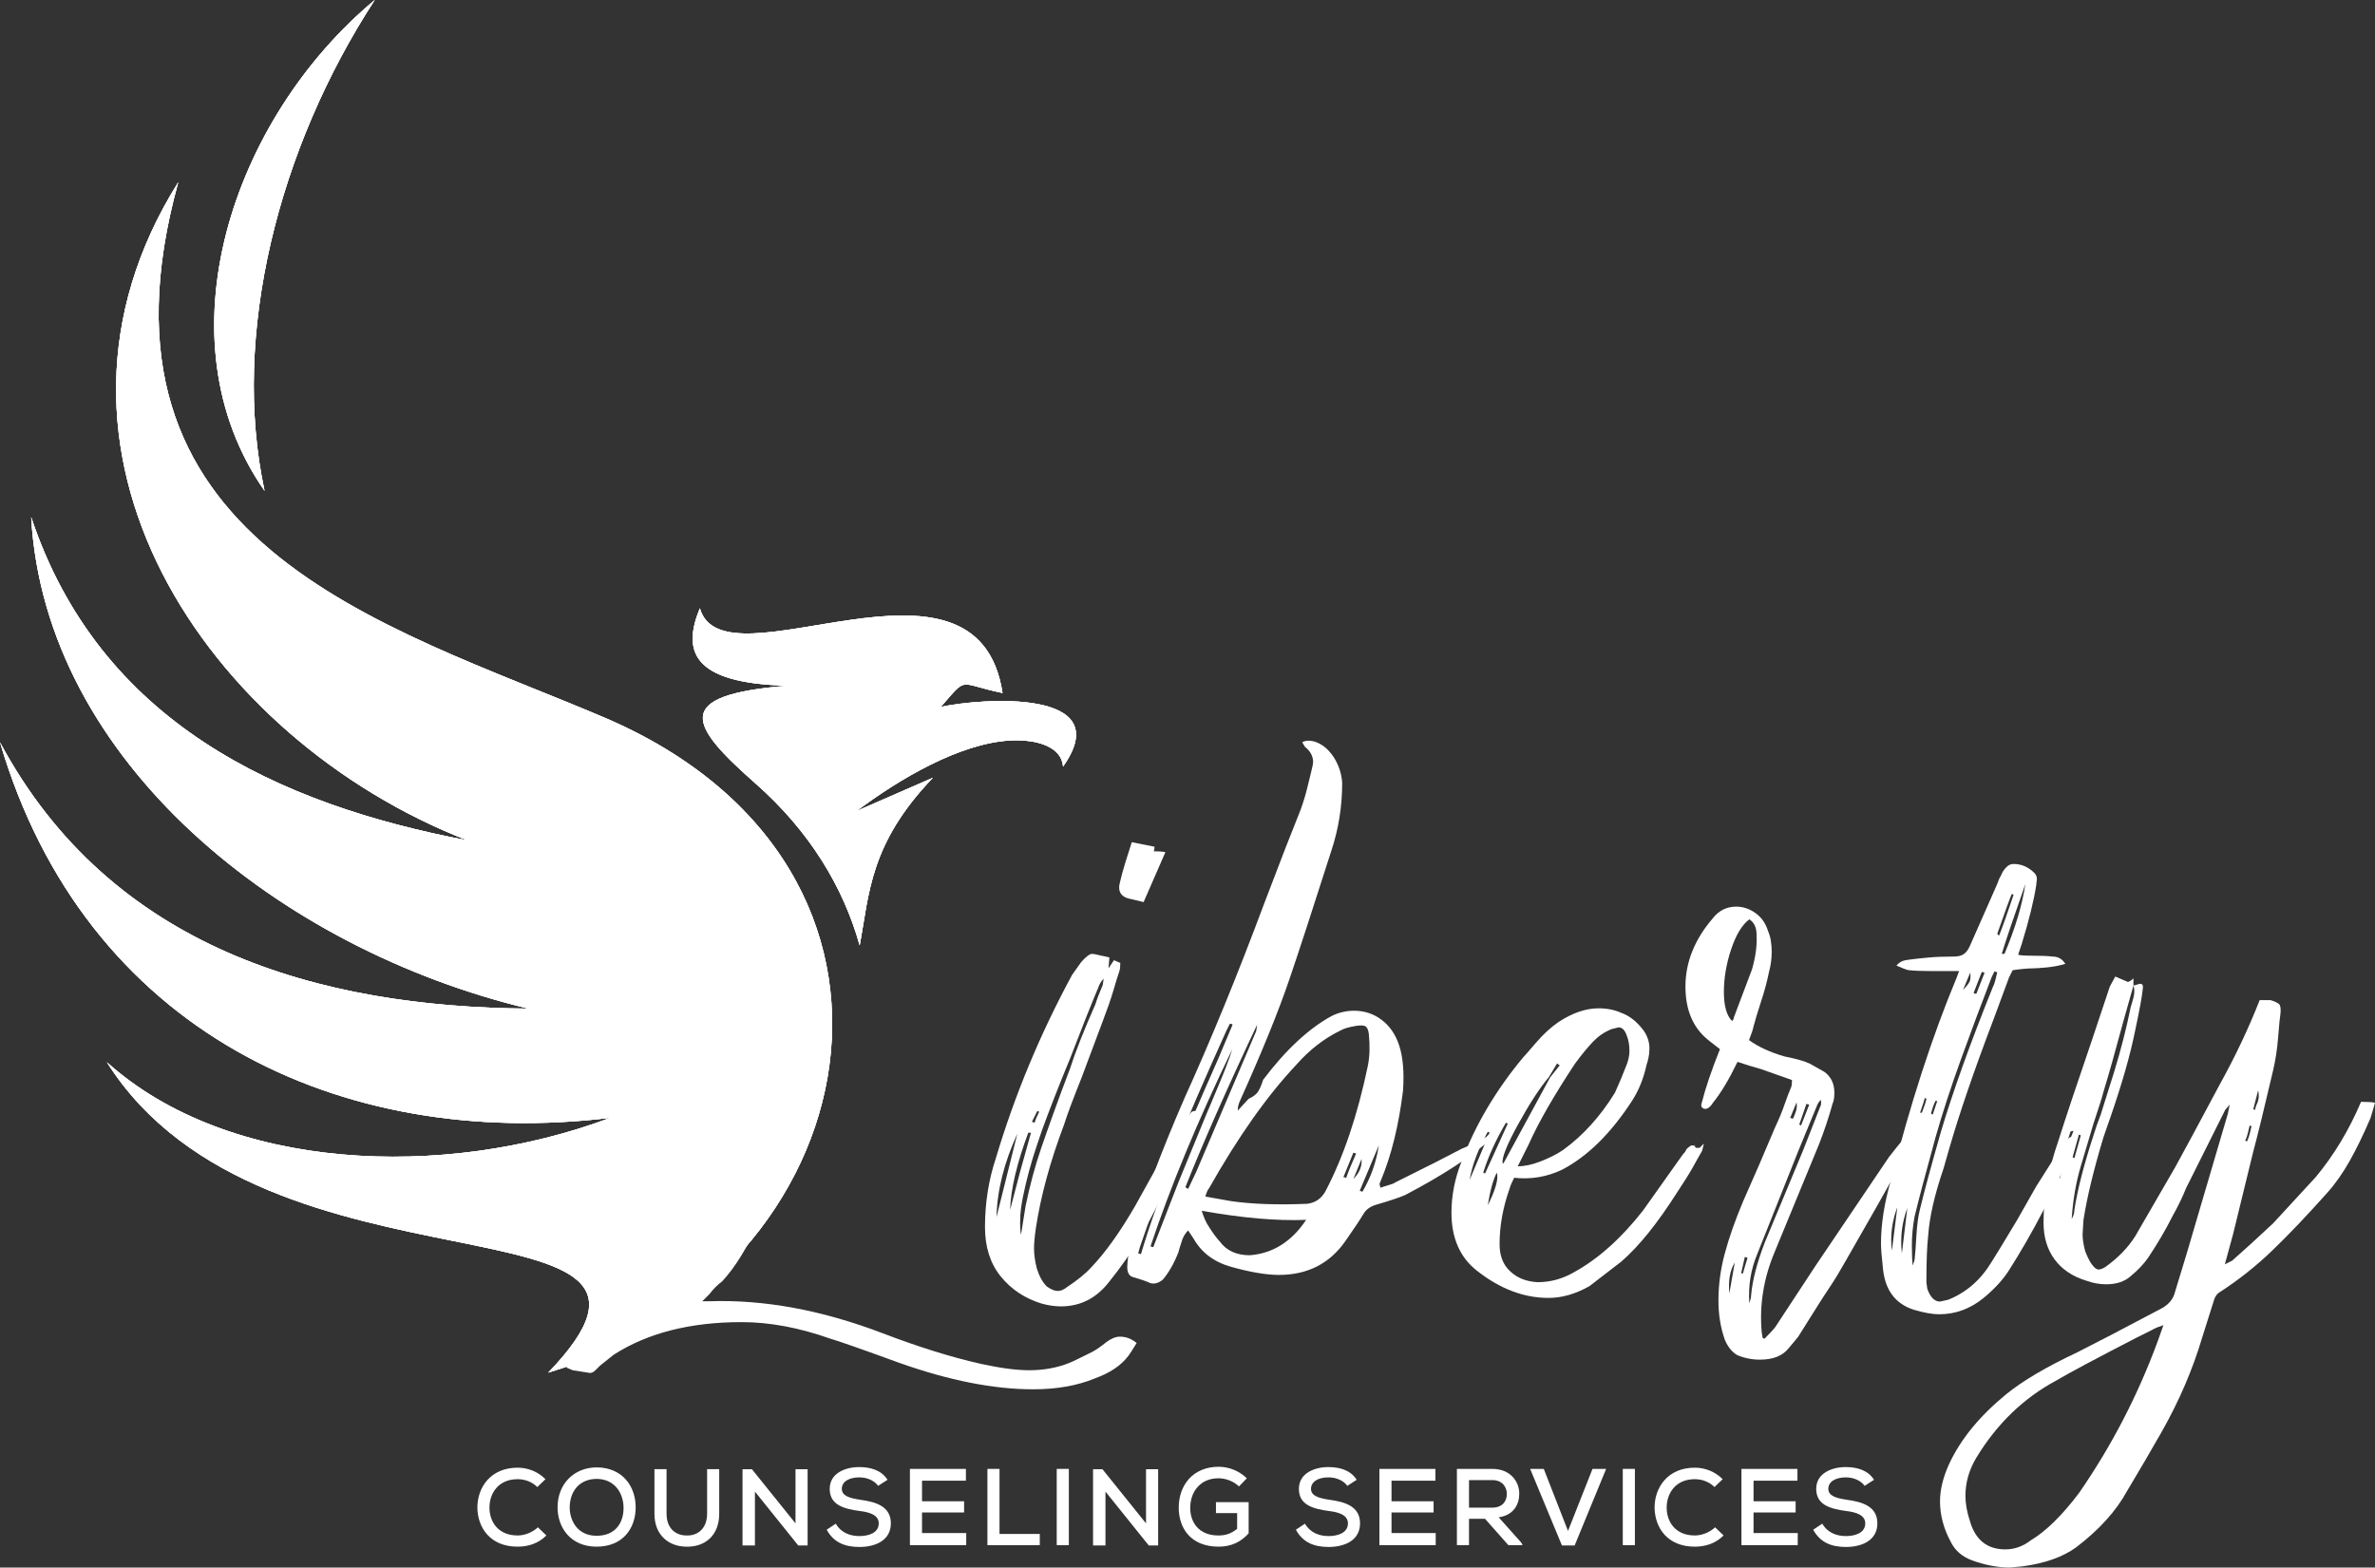 <?xml version="1.0" encoding="utf-8"?>
<!-- Generator: Adobe Illustrator 27.0.1, SVG Export Plug-In . SVG Version: 6.00 Build 0)  -->
<!DOCTYPE svg PUBLIC "-//W3C//DTD SVG 1.1//EN" "http://www.w3.org/Graphics/SVG/1.1/DTD/svg11.dtd">
<svg version="1.1" id="Layer_1" xmlns:x="http://ns.adobe.com/Extensibility/1.0/" xmlns:i="http://ns.adobe.com/AdobeIllustrator/10.0/" xmlns:graph="http://ns.adobe.com/Graphs/1.0/"
	 xmlns="http://www.w3.org/2000/svg" xmlns:xlink="http://www.w3.org/1999/xlink" x="0px" y="0px" viewBox="0 0 784.6 518"
	 style="enable-background:new 0 0 784.6 518;" xml:space="preserve">
<rect x="0" y="0" width="784.6" height="518" fill="#333333" stroke="none"/>
<style type="text/css">
	.st0{fill:#FFFFFF;}
	.st1{fill-rule:evenodd;clip-rule:evenodd;fill:#FFFFFF;}
	.st2{clip-path:url(#SVGID_00000023254369344226647720000002060381634031035325_);fill:#FFFFFF;}
	.st3{clip-path:url(#SVGID_00000072261461192853356440000001814222569035092102_);fill:#FFFFFF;}
</style>
<g>
	<g>
		<path class="st0" d="M330.6,421.8c-3.5-4.3-5.2-9.8-5.2-16.3c0-8,1.2-15.6,3.6-22.8c6.2-20.8,14.6-41,25.2-60.6l3-4.2
			c1.6-1.8,2.8-2.7,3.6-2.7c0.4,0,1.4,0.2,3,0.6c0.2,0,1.1,0.2,2.7,0.6l-0.3,3.6l1.8-2.7l2.1,0.9c0,1.2-0.1,2.1-0.3,2.7
			c-0.6,1.8-1.3,4-2.1,6.8c-0.8,2.7-1.9,5.8-3.3,9.5l-5.4,14.4c-1,2.8-2.2,5.9-3.5,9.1c-1.3,3.3-2.7,7-4,11
			c-4.6,12.2-7.7,23.6-9.3,34.2c-0.4,2.8-0.6,5-0.6,6.6c0,2,0.3,4.2,0.9,6.6c0.8,2.6,1.9,4.6,3.3,6c1.4,1,2.6,1.5,3.6,1.5
			c1,0,2-0.4,3-1.2c3.6-2.4,6.3-4.6,8.1-6.6c4.6-4.8,9.4-11.5,14.4-20.1l13.5-24.3c0.8-1.2,1.6-2.3,2.5-3.5c0.9-1.1,1.6-2,2.2-2.8
			c0.8-1.2,1.9-1.3,3.3-0.3l-0.9,3c-8,17.6-14.4,30.5-19.2,38.7c-2.6,4.4-5.9,9.1-9.9,14.1c-4.2,5.4-9.5,8.1-15.9,8.1
			c-2,0-4.1-0.3-6.3-0.9C338.6,429.1,334.1,426.1,330.6,421.8z M336.1,374.6c-4.4,9.6-6.7,18.8-6.9,27.6L336.1,374.6z M337,387.2
			l3.6-12.9h-0.9c-3.8,10.2-5.8,18.7-6,25.5L337,387.2z M338.8,398.6c1.4-6.8,3.1-13.2,5.2-19.3c2.1-6.1,5.2-14.9,9.5-26.2
			c1.8-5.6,4.6-12.7,8.4-21.3c0.4-1.4,1.2-3.5,2.4-6.3l0.3-2.1c-0.8,0.8-1.4,1.8-1.8,3c-2.2,5.2-5.3,13-9.3,23.4l-2.7,6.6
			c-3.6,9-6.4,16.3-8.2,21.9c-1.9,5.6-3.5,11.4-4.7,17.4c-0.2,1-0.4,2.2-0.6,3.6c-0.2,1.4-0.3,3-0.3,4.8s0.1,3.1,0.3,3.9
			L338.8,398.6z M343.3,367.4l-0.6-0.3l-1.8,3.6l0.9,0.3C342,370.2,342.5,369,343.3,367.4z M372.7,296.9c-2.6-0.8-3.5-2.6-2.7-5.4
			c0.4-1.8,1-4,1.8-6.6c0.8-2.6,1.5-4.8,2.1-6.6l7.5,1.5c0,0.8-0.1,1.3-0.3,1.5c1.6,0,2.9,0.1,3.9,0.3l-7.2,16.5
			C375.4,297.5,373.7,297.1,372.7,296.9z"/>
		<path class="st0" d="M374.2,422c-1.2-0.4-1.8-1.5-1.8-3.3c0-0.8,0.1-2,0.3-3.6c0.2-1.6,0.4-2.9,0.6-3.9c4-13.8,10-29.9,18-48.3
			c8.8-19.4,17.6-40.9,26.4-64.5l6.9-18l5.1-12.9c1-2.8,1.7-5.2,2.2-7.3c0.5-2.1,0.9-3.8,1.3-5.3c0.4-1.6,0.6-2.6,0.6-3
			c0-2-0.9-3.7-2.7-5.1l-0.9-1.5c1-0.6,2.3-0.7,3.9-0.3c2.6,0.8,4.7,2.5,6.5,5.2c1.7,2.7,2.6,5.5,2.8,8.5c0,7.8-1.2,15.3-3.6,22.5
			c-6,18.8-10.6,32.9-13.8,42.3c-3.6,10.6-9,23.9-16.2,39.9c-0.2,0.4-0.4,0.9-0.6,1.5c-0.2,0.6-0.3,1.3-0.3,2.1l3.6-3.9
			c1.4-0.6,2.4-1.4,3-2.2c0.6-0.9,1.2-2.2,1.8-4.1c7.4-9.8,14.9-16.8,22.5-21c2.4-1.2,4.9-1.8,7.5-1.8c3.4,0,6.5,1,9.1,3
			c2.7,2,4.7,4.9,5.9,8.7c1.2,3.8,1.6,8.7,1.2,14.7c-1.4,11.4-3.8,21.2-7.2,29.4l-0.6,1.5c0.2,0.4,0.3,0.8,0.3,1.2
			c0.6-0.2,1.4-0.5,2.5-0.8c1.1-0.3,2-0.6,2.5-1l13.2-6.6l8.7-4.5l4.2-1.8c2.2-1.2,3.5-1.9,3.9-2.1c0.2-0.2,0.5-0.5,1-1
			c0.5-0.5,1.2-0.5,2.2-0.2l-1.2,1.5c-6.6,6-16.2,12.3-28.8,18.9c-1.8,0.8-5.1,1.9-9.9,3.3c-1.8,0.6-3.1,1.6-3.9,3c-1.2,2-3.2,5-6,9
			c-5.2,7.4-12.5,11.1-21.9,11.1c-4.2,0-9.5-0.9-15.9-2.7c-5.6-1.6-9.7-4.7-12.3-9.3l-1.8-2.7c-1,1-1.8,2.3-2.2,3.9
			c-0.5,1.6-0.9,2.7-1,3.3c-1.4,3.6-3.1,6.6-5.1,9c-1.4,1.2-2.8,1.6-4.2,1.2C379,423.5,377,422.8,374.2,422z M387.3,385.2
			c3.9-9.5,8.9-21.2,15.1-35.2l4.8-11.4c-0.2-0.2-0.5-0.3-0.9-0.3l-1.2,2.4c-7.2,16-12.4,28-15.6,36c-3.4,8.4-7.5,19.6-12.3,33.6
			c-0.4,1-0.8,2.3-1.2,3.9c0.4,0,0.7,0.1,0.9,0.3C379.9,404.5,383.4,394.7,387.3,385.2z M389.5,390.2l9-21.9c0.8-1.8,2.1-5,4-9.5
			c1.9-4.5,3.5-8.5,4.6-12.1c-11.4,23.6-20.4,45.3-27,65.1c0.2,0.2,0.5,0.3,0.9,0.3C385.5,400.5,388.3,393.2,389.5,390.2z
			 M395.2,387.2l6.9-16.2l12.9-30.3l0.3-2.1c-10,21.2-17.9,39.1-23.7,53.7l0.9,0.6L395.2,387.2z M431.5,403.1
			c-9.6,0.4-21.1-0.6-34.5-3c0.6,2,1.4,3.9,2.5,5.5c1.1,1.7,2.2,3.3,3.5,4.7c2.2,3,5.5,4.5,9.9,4.5
			C420.5,414.2,426.7,410.3,431.5,403.1z M437.8,393.8c6-11.4,10.7-25.3,14.1-41.7c0.6-3,0.7-6.5,0.3-10.5c-0.2-1.4-0.6-2.2-1.2-2.5
			c-0.6-0.3-1.6-0.3-3-0.1c-2.4,0.4-4.1,0.9-5.1,1.5c-5.4,2.6-10.3,6.4-14.7,11.4c-9.6,10.2-19.2,23.8-28.8,40.8
			c-0.4,0.4-0.8,1.3-1.2,2.7l8.4,1.5c6.8,1,15.2,1.3,25.2,0.9C434.4,397.5,436.4,396.2,437.8,393.8z M448,381.2l-0.9-0.3l-3.3,8.1
			c0.4,0,0.7,0.1,0.9,0.3C445.3,387.5,446.4,384.8,448,381.2z M449.8,383l-2.7,6.6C449.1,387.6,450,385.4,449.8,383z M455.5,378.5
			l-6.3,15l0.9,0.3C452.9,389,454.7,383.9,455.5,378.5z"/>
		<path class="st0" d="M562.9,377.9l-0.6,2.4c-0.8,1.4-1.9,3.3-3.1,5.5c-1.3,2.3-3,5-5,8c-6.6,10.4-12.8,18.1-18.6,23.1l-10.5,8.1
			c-4.6,2.6-9.1,3.9-13.5,3.9c-8.2,0-16.1-3-23.7-9c-5.6-4.4-8.4-10.8-8.4-19.2c0-5.6,1.1-11.2,3.3-16.8
			c4.6-12.2,11.4-23.7,20.4-34.5c0.4-0.4,1.8-2,4.2-4.8c2.4-2.8,4.9-5.1,7.5-6.9c4.6-3,9-4.5,13.2-4.5c2.8,0,5.3,0.5,7.5,1.5
			c2.8,1,5.3,3,7.5,6c1.2,1.8,1.8,3.7,1.8,5.7c0,1.2-0.1,2.2-0.3,3.1c-0.2,0.9-0.4,1.7-0.6,2.2c-1,4.6-2.6,8.6-4.8,12
			c-7,10.8-14.7,18.4-23.1,22.8c-5,2.4-10.3,3.3-15.9,2.7c-0.8,1.6-1.3,2.8-1.5,3.6c-2.2,6.2-3.3,12.3-3.3,18.3c0,3.8,1.1,6.8,3.5,9
			c2.3,2.2,5.3,3.4,9.1,3.6c4.2,0,8.2-1.1,12-3.3c8-4.4,15.6-11.2,22.8-20.4l13.2-18.6c0.4-0.4,0.8-0.8,1-1.4
			c0.3-0.5,0.8-0.9,1.4-1.3c0.2-0.2,0.5-0.2,0.8-0.2c0.3,0.1,0.5,0.1,0.8-0.1c0,0.2-0.1,0.3-0.3,0.3l0.6,0.6h1.2L562.9,377.9z
			 M492.1,374.3l-0.6-0.3c-3.2,5.8-5.2,11.1-6,15.9L492.1,374.3z M490.6,387.8l4.5-9.9l3-6.6l-0.6-0.3c-3.4,5.8-5.9,11.3-7.5,16.5
			L490.6,387.8z M494.5,387.5c-1.2,2.2-2.2,5.8-3,10.8C494.1,393.1,495.1,389.5,494.5,387.5z M501.6,371.4c-3.7,6.7-5.5,11.1-5.2,13
			h0.3l15.3-28.2c-0.2,0.2,0.9-1.2,3.3-4.2c-0.2,0-0.5-0.2-0.9-0.6l-2.7,4.5C508.6,359.6,505.3,364.7,501.6,371.4z M526.2,344.3
			c-1.7,1.8-3.7,4.2-5.9,7.2c-7,10.6-12.1,19.5-15.3,26.7l-3.6,7.2c2.2,0,4.7-0.5,7.5-1.6c2.8-1.1,5.3-2.3,7.5-3.8
			c6.6-4.8,12.3-11.1,17.1-18.9c1.2-2.6,2.5-5.7,3.9-9.3c0.6-1.6,0.9-3.1,0.9-4.5c0-2-0.3-3.7-0.9-5.1c-0.6-1.8-1.5-2.7-2.7-2.7
			l-2.4,0.6C529.9,341.1,527.9,342.5,526.2,344.3z"/>
		<path class="st0" d="M569.8,442.7c-1.4-4-2.1-8.3-2.1-12.9c0-5.2,0.7-10.4,2.1-15.6c1.4-5.2,3.4-10.9,6-17.1l5.4-12.3l5.1-12
			c1.4-3,2.5-5.6,3.3-8c0.8-2.3,1.5-4.1,2.1-5.5c0.2-0.4,0.3-1.2,0.3-2.4l-10.2-3.6c-2.2-0.6-4.8-1.4-7.8-2.4
			c-2.8,5.8-5.5,10.3-8.1,13.5c-1,1.6-2,2.2-2.9,2c-0.9-0.3-1.2-0.9-0.8-2c1.2-4.8,3.2-10.7,6-17.7c-2.6-2-4-3.1-4.2-3.3
			c-4.8-4-7.2-9.8-7.2-17.4c0-8,3-15.5,9-22.5c2-2.6,4.6-3.9,7.8-3.9c2.2,0,4.3,0.7,6.3,2.1c2,1.4,3.4,3.4,4.2,6
			c0.8,1.8,1.2,4.1,1.2,6.9c0,2.2-0.3,4.4-0.9,6.6c-0.6,3-1.5,6.4-2.7,10c-1.2,3.7-2,6.4-2.4,8c-0.2,1-0.7,2.5-1.5,4.5
			c3,2.2,6.9,4,11.7,5.4c4,0.8,6.8,1.6,8.4,2.4c0.4,0.2,2,1.1,4.8,2.7c2.2,1.6,3.3,3.9,3.3,6.9c0,1.6-0.2,2.8-0.6,3.6
			c-1.2,4.4-2.7,8.9-4.5,13.5l-14.7,35.7c-3.6,8.6-5,17.4-4.2,26.4l0.3,1.8l0.6,0.3c1.8-1.8,3-3.1,3.6-3.9l13.2-20.1l24.3-36
			c1.2-1.6,3.3-4.2,6.3-7.8c0.8-1.2,1.8-1.3,3-0.3c-1.2,2.2-2.3,4.3-3.3,6.2c-1,1.9-1.9,3.7-2.7,5.2l-6.9,12.3l-10.8,18.9
			c-1.8,3.2-3.5,6-5.1,8.4c-1.6,2.4-2.9,4.4-3.9,6l-6.6,10.5l-3,3.6c-2,2.6-5.2,3.9-9.6,3.9c-2.6,0-5.1-0.5-7.5-1.5
			C572.2,446.8,570.8,445.1,569.8,442.7z M572.8,336.2c3.2-8.4,5.2-13.7,6-15.9c1.2-4.2,1.7-8,1.5-11.4c0-2.4-0.8-4.1-2.4-5.1
			c-2.4,1.8-4.4,5.1-6,9.9c-1.6,4.8-2.4,9.5-2.4,14.1c0,4.6,0.9,7.8,2.7,9.6C572.6,337,572.8,336.6,572.8,336.2z M573.1,417.2
			c-1.6,2.6-2.2,6-1.8,10.2L573.1,417.2z M575.8,420.8c0.2-0.8,0.7-2.5,1.5-5.1c-0.2-0.2-0.5-0.3-0.9-0.3l-1.2,5.4L575.8,420.8
			L575.8,420.8z M578.5,428c0.4-4.8,1.9-10.6,4.5-17.4l12.6-30.3l6-15.3v-1.5c-0.4,0.2-0.8,0.7-1.2,1.5l-6.3,15.3l-13.5,33.9
			c-2.2,5.2-3.1,10.7-2.7,16.5C578.3,429.5,578.5,428.6,578.5,428z M593.2,367.5c0.4-1.1,0.5-2.1,0.3-3.2l-2.1,5.1l0.9,0.3
			C592.5,369.4,592.8,368.6,593.2,367.5z M597.7,365c-0.4,0-0.7-0.1-0.9-0.3l-2.4,6.9l0.6,0.3L597.7,365z"/>
		<path class="st0" d="M622,418.7c-0.4-3.6-0.6-6.2-0.6-7.8c0-6.4,1.1-13.4,3.3-21c6.4-25.2,13.6-47.4,21.6-66.6l0.9-2.4h-8.7
			c-3.4,0-6-0.1-7.8-0.3c-0.4,0-1-0.2-2-0.6c-0.9-0.4-1.6-0.7-2.2-0.9c0.8-1,1.8-1.6,3-1.8c1.2-0.2,1.9-0.3,2.1-0.3
			c1.6-0.2,3.5-0.4,5.7-0.6c2.2-0.2,4.8-0.3,7.8-0.3c1.6,0,2.8-0.2,3.6-0.8c0.8-0.5,1.5-1.4,2.1-2.8l5.7-12.9l3.3-7.5
			c0.4-1.2,0.8-2.1,1.2-2.7c0.4-1,0.9-1.9,1.7-2.7c0.7-0.8,1.5-1.2,2.5-1.2c2.6,0,4.9,1,6.9,3c0.6,0.6,0.8,1.3,0.8,2.1
			c-0.1,0.8-0.2,1.4-0.2,1.8c-0.8,5.2-2.4,11.7-4.8,19.5l-1.2,3.6c0.8,0.2,2,0.3,3.6,0.3c3.6,0,6.2,0.1,7.8,0.3
			c1.8,0,3.2,0.8,4.2,2.4c-2,0.6-4.1,1-6.3,1.2c-2.2,0.2-3.7,0.3-4.5,0.3c-1.6,0-3.8,0.2-6.6,0.6l-1.2,2.4l-5.1,13.8
			c-6.4,16.8-11.3,31.1-14.7,42.9l-1.8,6.3c-3,8.8-4.7,16.2-5.1,22.2c-0.4,3.4-0.6,8.6-0.6,15.6l0.3,2.1c1,2.8,2.4,4.2,4.2,4.2
			l2.7-0.6c6-2.4,10.8-6.6,14.4-12.6c0.8-1.2,3.6-5.8,8.4-13.8l6.3-11.1c4-6.4,7.1-11.2,9.3-14.4c0.2-0.2,0.6-0.6,1.2-1.3
			c0.6-0.7,1.4-0.8,2.4-0.5c0.2,0.2,0.3,0.5,0.3,0.9c-6.8,16.2-14.3,30.7-22.5,43.5c-2,3-4.7,5.9-8.1,8.7c-4.4,3.6-9.3,5.4-14.7,5.4
			c-2.2,0-5-0.5-8.4-1.5C626,430.8,622.6,426.1,622,418.7z M626.8,398.9c-1.8,4.8-2.4,9.6-1.8,14.4L626.8,398.9z M630.1,399.2
			c-1.8,4.8-2.4,9.8-1.8,15L630.1,399.2z M632.5,416.3c0.2-1.8,0.4-4.4,0.6-8c0.2-3.5,0.6-6.5,1.2-8.8c1.4-5.8,3.7-14.3,6.9-25.5
			c4-13.4,9.7-29.3,17.1-47.7c0.4-0.8,0.7-1.6,0.9-2.5c0.2-0.9,0.4-1.7,0.6-2.5l-0.9-0.3l-0.9,1.8c-3.4,8.8-6.8,17.9-10.2,27.3
			c-3.4,9.4-6.2,18-8.4,25.8c-3.2,11.6-5.5,20.3-6.9,26.1c-0.6,3.2-0.9,6.4-0.9,9.6c0,3,0.1,5.2,0.3,6.6L632.5,416.3z M634.9,367.7
			c0.8-2,1.3-3.5,1.5-4.5c0-0.2-0.2-0.3-0.6-0.3c0,0.4-0.5,2-1.5,4.8H634.9z M640,363.8h-0.6c-0.4,0.8-0.7,1.6-0.9,2.2
			c-0.2,0.7-0.4,1.3-0.6,2l0.6,0.3L640,363.8z M650.7,324.3c0.3-0.7,0.3-1.7,0.2-2.9l-2.4,5.7C649.6,326,650.4,325,650.7,324.3z
			 M655.6,321.5c-0.2-0.2-0.5-0.3-0.9-0.3l-2.7,6.9c0.2,0.2,0.5,0.3,0.9,0.3L655.6,321.5z M665.2,295.7l-0.6-0.3
			c-0.6,1.4-2.2,5.8-4.8,13.2l0.6,0.6C661.6,306.2,663.2,301.7,665.2,295.7z M662.2,315.2c3.6-8.6,5.9-16.3,6.9-23.1
			c-4.2,12-6.8,19.7-7.8,23.1H662.2z"/>
		<path class="st0" d="M784.6,364.4c-0.2,0.8-0.7,2.5-1.5,5.1c-2.4,5.6-4.7,10.3-6.9,14.2c-2.2,3.9-4.7,7.5-7.5,10.6
			c-6.6,7.4-12.6,13.7-18,18.9c-5.4,5.2-11.2,9.8-17.4,13.8c-1,0.6-1.7,1.7-2.1,3.3l-3.6,11.4c-3.2,10.8-7.7,21.3-13.5,31.5
			c-3.4,6-7.2,12.5-11.4,19.5c-3.6,6.6-9.2,12.8-16.8,18.6c-4.4,3.2-10.3,5.3-17.7,6.3L664,518c-4,0-8.2-0.8-12.6-2.4
			c-3.2-1.2-5.5-3.2-6.9-6c-2.4-4.4-3.6-8.9-3.6-13.5c0-3.8,1-7.9,3-12.3c3.8-8.2,10.1-15.9,18.9-23.1c5.4-4.4,13.2-9,23.4-13.8
			l11.1-5.7l17.1-9c2-1.2,3.3-2.7,3.9-4.5l4.2-13.8L736,368l0.6-3l-1.5,1.8l-10.2,20.4l-2.7,5.4c-1.2,3-2.7,6.1-4.5,9.3
			c-2.2,4.4-4.9,9-8.1,13.8c-1.4,2-3.3,4-5.7,6c-2,1.8-4.7,2.7-8.1,2.7c-2.2,0-4.4-0.4-6.6-1.2c-4.6-1.4-8.1-3.8-10.5-7.1
			c-2.4-3.3-3.6-7.3-3.6-12.1c0-8.6,1.6-17.5,4.8-26.7c2.4-7.6,6.2-19,11.4-34.2L697,326l1.8-3.3l4.2,1.8c0.6-0.2,1.2-0.6,1.8-1.2
			v2.4l-3.3,11.7c-2.8,10.4-5,18.2-6.6,23.4c-0.4,1.6-1.5,5.1-3.3,10.5l-4.2,14.1c-1.6,5.4-2.6,11.2-3,17.4c0.6-1,0.9-2,0.9-3
			c1-6.6,3.1-14.8,6.3-24.6c0.6-2,1.4-4.3,2.4-6.9c0.6-1.8,2-6.5,4.4-14c2.3-7.5,4.1-14.6,5.5-21.5c0.2-0.6,0.5-1.6,0.9-3.1
			c0.4-1.5,0.4-2.9,0-4l2.1-0.6c0.6,0,0.9,0.2,1,0.6c0.1,0.4,0,1-0.1,1.8c-0.2,2-1,6.3-2.4,12.9c-1.6,8-4.3,17.5-8.1,28.5l-2.4,6.9
			c-3.2,10.6-5.4,19.7-6.6,27.3l-0.3,4.8c0,1.6,0.3,3.5,0.9,5.7c1,2.4,1.8,3.9,2.4,4.5c0.6,0.8,1.2,1.3,1.8,1.4
			c0.6,0.1,1.4-0.2,2.4-0.8c4.2-3,7.5-6.4,9.9-10.2l13.2-22.8l5.7-10.5l9-16.8c5.2-9.4,9.6-18.7,13.2-27.9h3.6
			c1.4,0.4,2.3,0.9,2.8,1.3c0.5,0.5,0.6,1.5,0.5,2.9c-0.2,1.4-0.5,4.1-0.8,8.1c-0.3,4-0.9,7.7-1.7,11.1c-2.8,12-5,21-6.6,27l-6.6,27
			l-2.7,9.9l2.4-1.2l5.7-5.1l7.8-7.2l14.1-15.3c6-7.2,11-15.5,15-24.9C782.1,364.1,783.6,364.2,784.6,364.4z M714.7,437.9
			c-1.8,0.6-3,1.1-3.6,1.5l-5.4,2.7c-13.2,6.8-22,11.5-26.4,14.1c-10.8,5.8-19.6,14.3-26.4,25.5c-2.4,4-3.6,8.2-3.6,12.6
			c0,2.6,0.5,5.4,1.5,8.4c1.8,6.2,5.7,9.3,11.7,9.3c3,0,5.8-1,8.4-3c5-3,10.3-8.2,15.9-15.6c10.8-15.6,19.5-32.4,26.1-50.4
			L714.7,437.9z M682,383.3h-0.9c-0.2,1-0.7,3-1.5,6h0.9L682,383.3z M683.2,378.2l1.8-4.5c-0.8,0-1.2,0.3-1.2,0.9l-1.2,3.6H683.2z
			 M686.8,374.9l-2.1,7.5l0.6,0.3l2.1-7.5L686.8,374.9z M742.6,374.4c-0.2,0.9-0.5,1.8-0.9,2.5l0.6,0.3c0.4-0.8,0.7-1.7,0.9-2.5
			c0.2-0.9,0.4-1.7,0.6-2.5l-0.6-0.3C743,372.7,742.8,373.5,742.6,374.4z M744.4,366.5l0.6,0.3c0-0.4,0.2-1.2,0.8-2.5
			c0.5-1.3,0.5-2.6,0.2-4L744.4,366.5z"/>
	</g>
	<g>
		<g>
			<g>
				<g>
					<g>
						<path id="SVGID_00000021106717400708365610000009329520474273785505_" class="st1" d="M87.4,162.2C76.3,110.7,91.9,49,123.8,0
							C76.7,39.2,52.3,111.9,87.4,162.2 M58.9,60.2c-55.3,88.1,9.3,183.9,95.5,217.5c-62.5-11.9-121.5-39-144.1-106.8
							c4.6,80.8,82.4,142.8,164.3,162.4c-69.3-0.5-138.1-19.9-174.6-88c28.1,95.4,112.5,134.9,201.6,124.1
							C146.4,390.1,75.3,387,35.3,351c52.4,82.8,205.3,40.8,145.8,102.6c106.7-32.1,134.9-166.8,18.5-216.5
							C127,206.2,25.7,179.8,58.9,60.2z"/>
					</g>
					<g>
						<defs>
							<path id="SVGID_1_" d="M87.4,162.2C76.3,110.7,91.9,49,123.8,0C76.7,39.2,52.3,111.9,87.4,162.2 M58.9,60.2
								c-55.3,88.1,9.3,183.9,95.5,217.5c-62.5-11.9-121.5-39-144.1-106.8c4.6,80.8,82.4,142.8,164.3,162.4
								c-69.3-0.5-138.1-19.9-174.6-88c28.1,95.4,112.5,134.9,201.6,124.1C146.4,390.1,75.3,387,35.3,351
								c52.4,82.8,205.3,40.8,145.8,102.6c106.7-32.1,134.9-166.8,18.5-216.5C127,206.2,25.7,179.8,58.9,60.2z"/>
						</defs>
						<use xlink:href="#SVGID_1_"  style="overflow:visible;fill:#FFFFFF;"/>
						<clipPath id="SVGID_00000183952157661643474220000000865185332695841708_">
							<use xlink:href="#SVGID_1_"  style="overflow:visible;"/>
						</clipPath>
						
							<rect x="0" y="0" style="clip-path:url(#SVGID_00000183952157661643474220000000865185332695841708_);fill:#FFFFFF;" width="316" height="453.6"/>
					</g>
				</g>
			</g>
			<g>
				<g>
					<g>
						<path id="SVGID_00000048461765165511266240000014285292690868625039_" class="st1" d="M333.6,244.7c9.5-0.5,17.1,2.3,17.6,8.6
							c18.3-25.9-27.1-22.6-40.4-19.7c9.1-10.4,5.3-7.7,20.4-4.6c-8.4-54.6-92.2-0.5-100-28c-5.7,13.9-3,24.8,29,25.6
							c-38.6,3.1-32.5,13-10.5,32.4c17.7,15.6,28.9,34.1,34.3,53.4c3.2-17,3.2-33.5,24.2-55.4L283,268
							C297.1,257.4,316.9,245.7,333.6,244.7"/>
					</g>
					<g>
						<defs>
							<path id="SVGID_00000183955622807866932440000010821698067442759076_" d="M333.6,244.7c9.5-0.5,17.1,2.3,17.6,8.6
								c18.3-25.9-27.1-22.6-40.4-19.7c9.1-10.4,5.3-7.7,20.4-4.6c-8.4-54.6-92.2-0.5-100-28c-5.7,13.9-3,24.8,29,25.6
								c-38.6,3.1-32.5,13-10.5,32.4c17.7,15.6,28.9,34.1,34.3,53.4c3.2-17,3.2-33.5,24.2-55.4L283,268
								C297.1,257.4,316.9,245.7,333.6,244.7"/>
						</defs>
						<use xlink:href="#SVGID_00000183955622807866932440000010821698067442759076_"  style="overflow:visible;fill:#FFFFFF;"/>
						<clipPath id="SVGID_00000062889501069685723180000013981594839053925764_">
							<use xlink:href="#SVGID_00000183955622807866932440000010821698067442759076_"  style="overflow:visible;"/>
						</clipPath>
						
							<rect x="221.6" y="174.5" style="clip-path:url(#SVGID_00000062889501069685723180000013981594839053925764_);fill:#FFFFFF;" width="147.9" height="138"/>
					</g>
				</g>
			</g>
		</g>
		<g>
			<path class="st0" d="M370,441.7c-1.4,0-2.9,0.6-4.5,1.8c-2,1.6-3.6,2.7-4.8,3.3c-4.4,2.2-6.9,3.4-7.5,3.6
				c-4,1.6-8.4,2.4-13.2,2.4c-4.2,0-9.5-0.7-15.9-2.1c-9.8-2.2-20.7-5.6-32.7-10.2c-20-7.6-39-11.1-57-10.5H232l2.4-2.4
				c1.2-1.6,2.6-3,4.2-4.2c2.2-2.4,4.3-5.2,6.3-8.5c2-3.3,3.8-6.6,5.4-10c1.6-3.4,3.2-7.1,4.7-11.2c-0.2,0-0.5,0-0.7,0
				c-1.1,0-2.1-0.1-3.1-0.2c-0.1,0.3-0.2,0.6-0.3,0.9l-1.8,3.6l-0.3,0.6l-0.6-0.3c0.8-1.9,1.4-3.5,1.9-5c-0.1,0-0.1,0-0.2,0
				c-3.4,1.9-7.2,3-11.1,3c0,0-0.1,0-0.1,0c-1.8,4.5-3.7,8.5-5.6,12c-2.3,4.3-5.2,8.1-8.5,11.2c-3.8,4-8.7,8.5-14.7,13.5
				c-1.2,1-2.7,2-4.5,3.1c-1.8,1.1-3.3,2-4.5,2.9c-5.6,3.4-9.6,6.6-12,9.6l-1.8,3.3l2.1,0.9c3.6,0.6,5.5,0.9,5.7,0.9
				c0.6,0,1.2-0.3,1.8-0.9c0.6-0.6,1.1-1.1,1.5-1.5l4.5-3.6c11.2-7.2,25.3-10.8,42.3-10.8c9.2,0,18.9,1.8,29.1,5.4
				c2.8,0.8,10.5,3.5,23.1,8.1c16.4,5.8,31.1,8.7,44.1,8.7c7.8,0,14.6-1.2,20.4-3.6c5-1.8,8.7-4.3,11.1-7.5c0.2-0.2,1.1-1.6,2.7-4.2
				C373.8,442.4,372,441.7,370,441.7z"/>
		</g>
	</g>
	<g>
		<path class="st0" d="M180.5,507.4c-2.6,2.6-5.9,3.7-9.5,3.7c-9.1,0-13.2-6.3-13.3-12.9c0-6.6,4.3-13.2,13.3-13.2
			c3.4,0,6.7,1.3,9.2,3.8l-2.7,2.6c-1.8-1.8-4.2-2.6-6.5-2.6c-6.4,0-9.3,4.7-9.3,9.4c0,4.6,2.8,9.2,9.3,9.2c2.3,0,4.9-1,6.7-2.7
			L180.5,507.4z"/>
		<path class="st0" d="M210,498.1c0,6.8-4.1,13-12.9,13c-8.7,0-12.9-6.4-12.9-13c0-7.7,5.4-13.2,13-13.2
			C205.8,485,210,491.3,210,498.1z M197.1,507.5c6.3,0,8.9-4.4,8.9-9.2c0-4.6-2.7-9.5-8.8-9.6c-5.8,0-9,4.1-9,9.6
			C188.3,502.7,190.9,507.5,197.1,507.5z"/>
		<path class="st0" d="M237.6,485.5v14.7c0,7.4-4.9,11.1-11,10.9c-5.6-0.1-10.4-3.7-10.4-10.9v-14.7h4v14.7c0,4.6,2.7,7.1,6.4,7.2
			c4,0.2,7-2.4,7-7.2v-14.7H237.6z"/>
		<path class="st0" d="M262.8,503.4v-17.9h4v25.2h-3.1l-14.3-17.8v17.8h-4.1v-25.2h3.1L262.8,503.4z"/>
		<path class="st0" d="M290.1,491c-1.2-1.7-3.6-2.8-6.2-2.8c-3.4,0-5.8,1.4-5.8,3.8c0,2.4,2.8,3.1,6.1,3.6
			c5.2,0.7,10.1,2.2,10.1,7.8c0,5.7-5.2,7.8-10.4,7.8c-4.8,0-8.5-1.5-10.8-5.7l3-2c1.8,3.1,4.9,4.1,7.8,4.1c3,0,6.4-1,6.4-4.2
			c0-2.7-2.9-3.7-6.4-4.1c-5-0.7-9.8-1.9-9.8-7.3c0-5.2,5.2-7.2,9.7-7.2c3.6,0,7.3,0.9,9.4,4.2L290.1,491z"/>
		<path class="st0" d="M319.2,510.6h-18.6c0-8.4,0-16.8,0-25.2h18.5v3.9h-14.5v6.8h13.9v3.7h-13.9v6.8h14.6V510.6z"/>
		<path class="st0" d="M330.2,485.4v21.5h13.3v3.7h-17.3v-25.2L330.2,485.4L330.2,485.4z"/>
		<path class="st0" d="M349.1,510.6v-25.2h4v25.2H349.1z"/>
		<path class="st0" d="M378.6,503.4v-17.9h4v25.2h-3.1l-14.3-17.8v17.8h-4.1v-25.2h3.1L378.6,503.4z"/>
		<path class="st0" d="M409.3,491.2c-1.8-1.8-4.5-2.7-6.8-2.7c-5.9,0-9.3,4.4-9.3,9.8c0,4.6,2.7,9.1,9.3,9.1c2.2,0,4.1-0.5,6.2-2.2
			V500h-7v-3.6h10.8v10.3c-2.5,2.8-5.7,4.4-9.9,4.4c-9.3,0-13.2-6.2-13.2-12.9c0-7.3,4.6-13.5,13.2-13.5c3.3,0,6.7,1.3,9.3,3.8
			L409.3,491.2z"/>
		<path class="st0" d="M445.1,491c-1.2-1.7-3.6-2.8-6.2-2.8c-3.4,0-5.8,1.4-5.8,3.8c0,2.4,2.8,3.1,6.1,3.6
			c5.2,0.7,10.1,2.2,10.1,7.8c0,5.7-5.2,7.8-10.4,7.8c-4.8,0-8.5-1.5-10.8-5.7l3-2c1.8,3.1,4.9,4.1,7.8,4.1c3,0,6.4-1,6.4-4.2
			c0-2.7-2.9-3.7-6.4-4.1c-5-0.7-9.8-1.9-9.8-7.3c0-5.2,5.2-7.2,9.7-7.2c3.6,0,7.3,0.9,9.4,4.2L445.1,491z"/>
		<path class="st0" d="M474.3,510.6h-18.6c0-8.4,0-16.8,0-25.2h18.5v3.9h-14.5v6.8h13.9v3.7h-13.9v6.8h14.6L474.3,510.6L474.3,510.6
			z"/>
		<path class="st0" d="M503,510.6h-4.7l-7.7-8.7h-5.3v8.7h-4v-25.2c3.9,0,7.8,0,11.7,0c5.8,0,8.9,4,8.9,8.2c0,3.6-1.9,7.1-6.8,7.8
			l7.5,8.4L503,510.6z M485.3,489.1v9.1h7.7c3.3,0,4.8-2.1,4.8-4.5c0-2.3-1.5-4.6-4.8-4.6H485.3z"/>
		<path class="st0" d="M520.2,510.7H516l-10.5-25.3h4.5l8,20.5l8.1-20.5h4.5L520.2,510.7z"/>
		<path class="st0" d="M536.1,510.6v-25.2h4v25.2H536.1z"/>
		<path class="st0" d="M569.4,507.4c-2.6,2.6-5.9,3.7-9.5,3.7c-9.1,0-13.2-6.3-13.3-12.9c0-6.6,4.3-13.2,13.3-13.2
			c3.4,0,6.7,1.3,9.2,3.8l-2.7,2.6c-1.8-1.8-4.2-2.6-6.5-2.6c-6.4,0-9.3,4.7-9.3,9.4c0,4.6,2.8,9.2,9.3,9.2c2.3,0,4.9-1,6.7-2.7
			L569.4,507.4z"/>
		<path class="st0" d="M593.9,510.6h-18.6c0-8.4,0-16.8,0-25.2h18.5v3.9h-14.5v6.8h13.9v3.7h-13.9v6.8h14.6V510.6z"/>
		<path class="st0" d="M616,491c-1.2-1.7-3.6-2.8-6.2-2.8c-3.4,0-5.8,1.4-5.8,3.8c0,2.4,2.8,3.1,6.1,3.6c5.2,0.7,10.1,2.2,10.1,7.8
			c0,5.7-5.2,7.8-10.4,7.8c-4.8,0-8.5-1.5-10.8-5.7l3-2c1.8,3.1,4.9,4.1,7.8,4.1c3,0,6.4-1,6.4-4.2c0-2.7-2.9-3.7-6.4-4.1
			c-5-0.7-9.8-1.9-9.8-7.3c0-5.2,5.2-7.2,9.7-7.2c3.6,0,7.3,0.9,9.4,4.2L616,491z"/>
	</g>
</g>
</svg>
